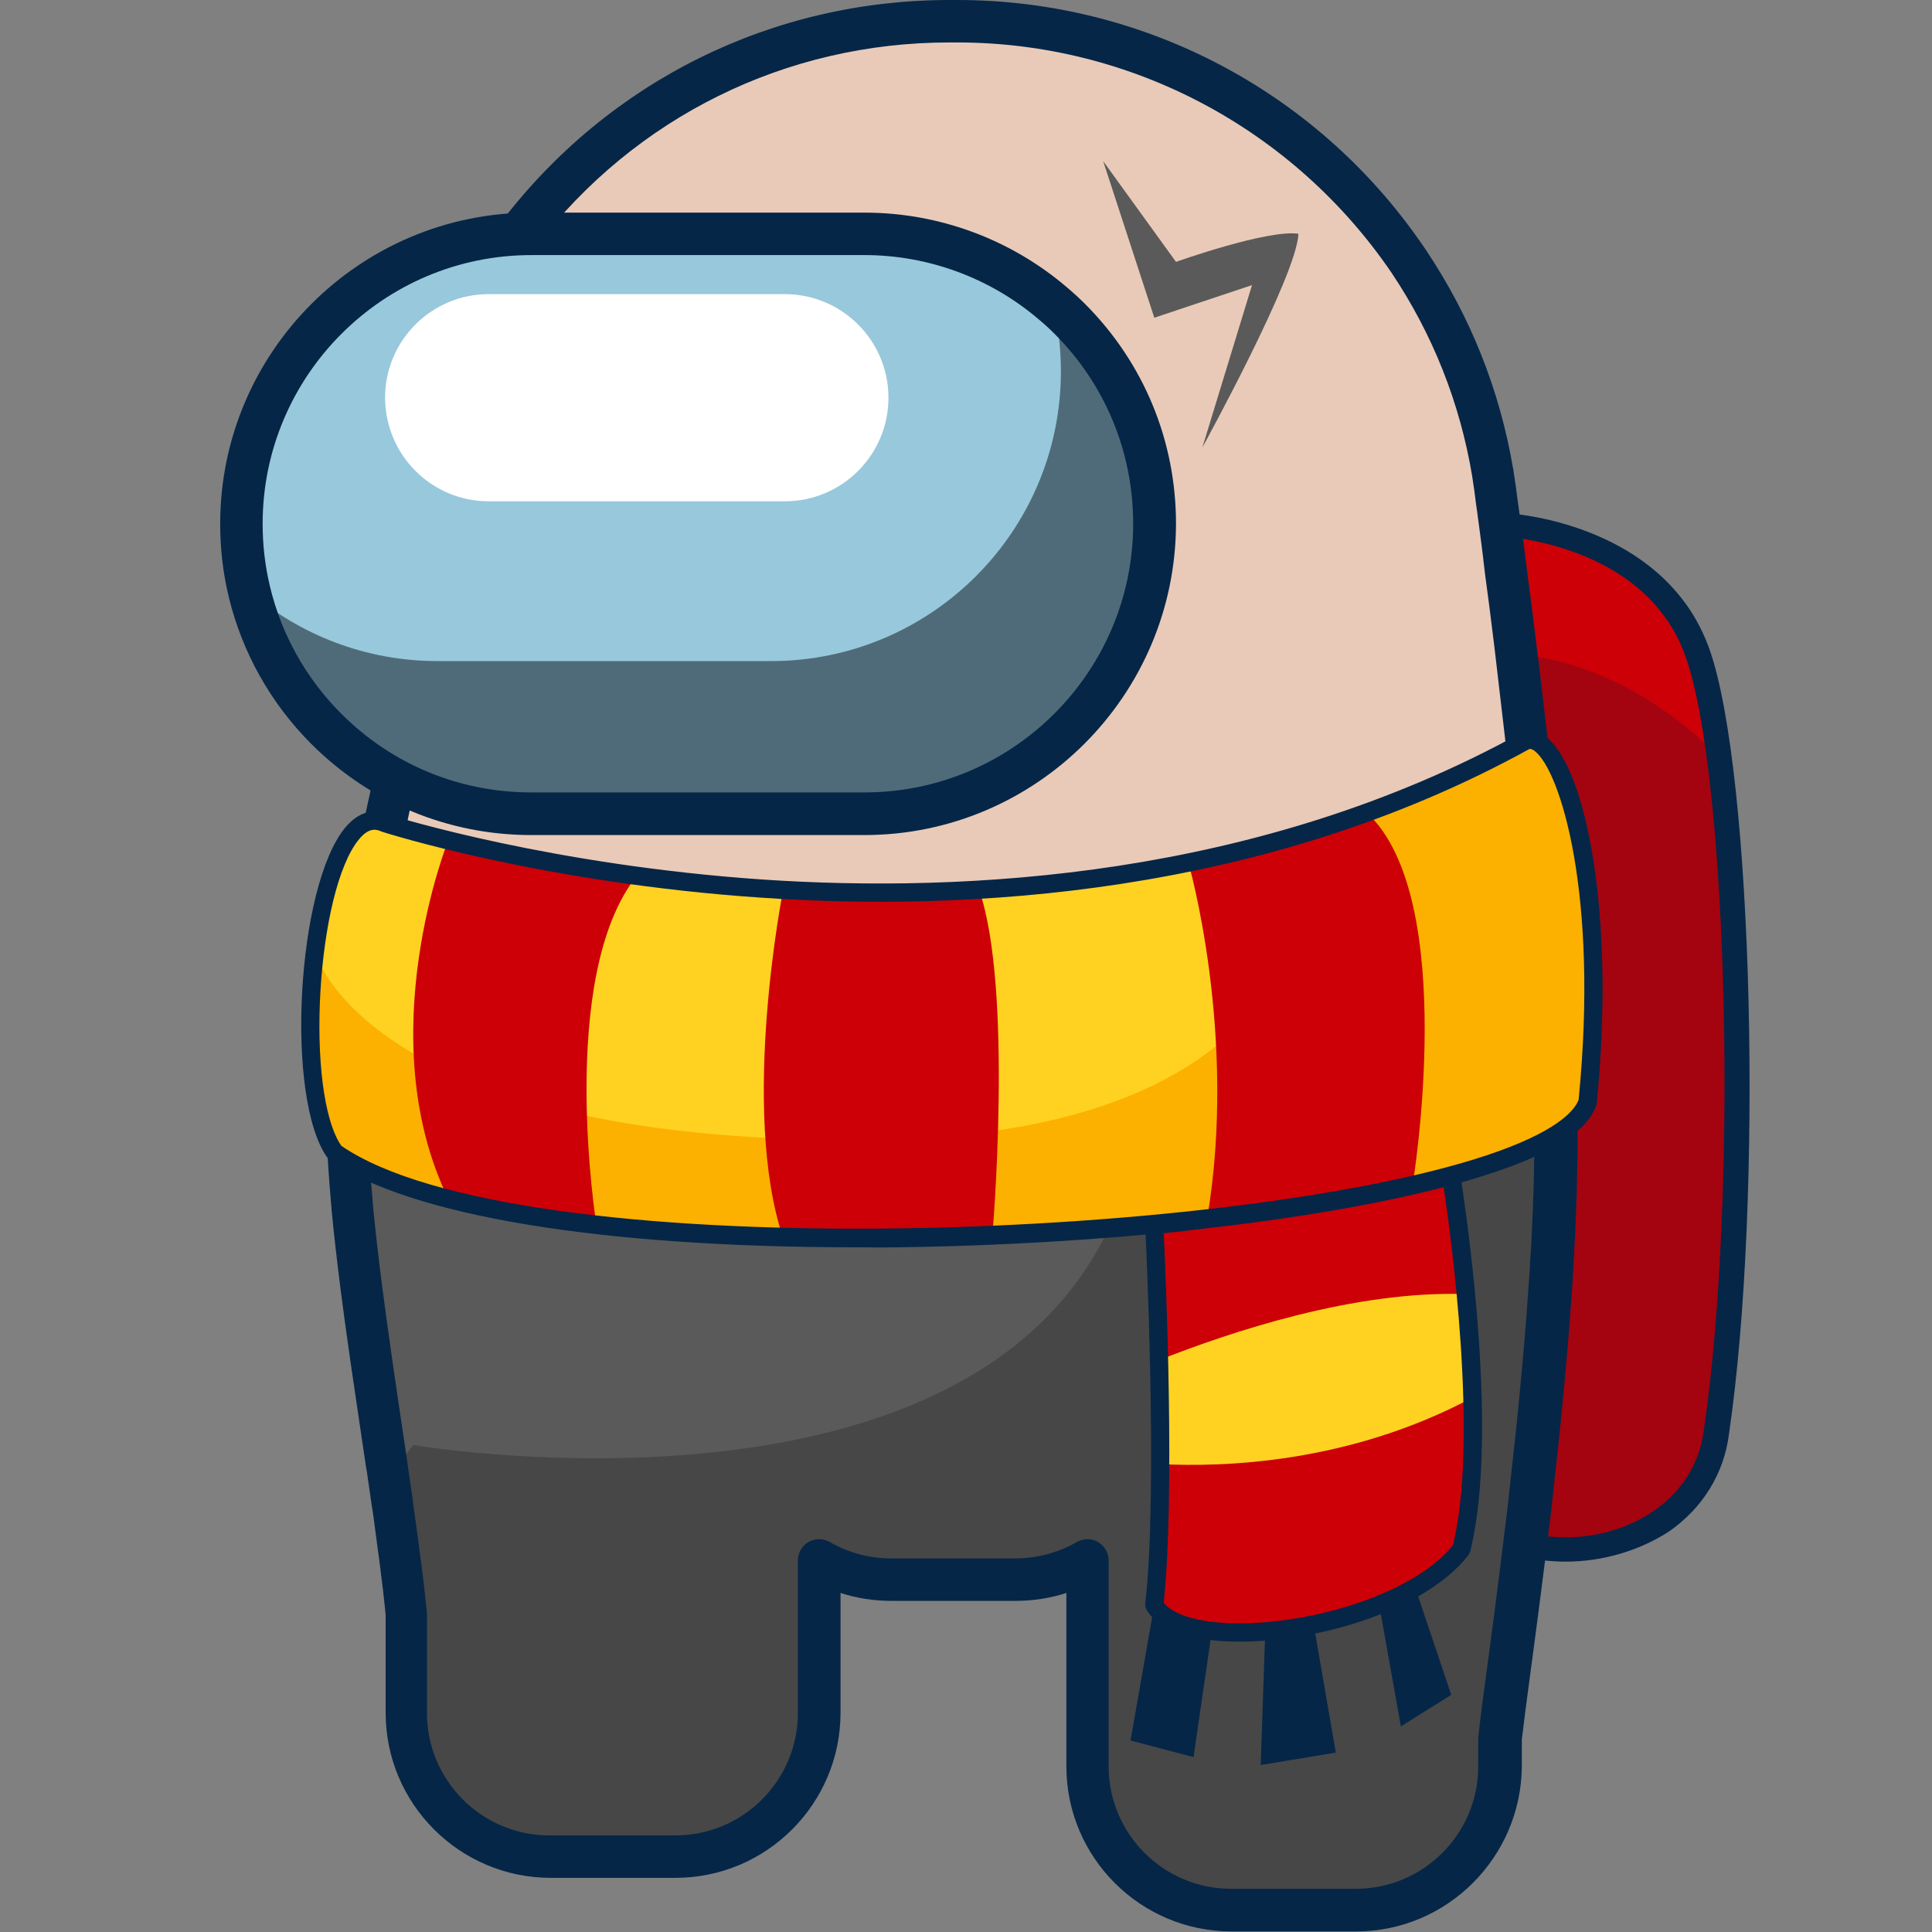<?xml version="1.0" encoding="utf-8"?>
<!-- Generator: Adobe Illustrator 25.2.1, SVG Export Plug-In . SVG Version: 6.00 Build 0)  -->
<svg version="1.1" id="Слой_1" xmlns="http://www.w3.org/2000/svg" xmlns:xlink="http://www.w3.org/1999/xlink" x="0px" y="0px"
	 viewBox="0 0 1024 1024" style="enable-background:new 0 0 1024 1024;" xml:space="preserve">
<rect x="0" y="0" width="1024" height="1024" fill="#808080" stroke="none"/>
<style type="text/css">
	.st0{fill:#CD0007;}
	.st1{fill:#A30410;}
	.st2{fill:#052647;}
	.st3{fill:#E9CAB8;}
	.st4{fill:#5A5A5A;}
	.st5{fill:#474747;}
	.st6{fill:#4F6B79;}
	.st7{fill:#98C8DC;}
	.st8{fill:#FFFFFF;}
	.st9{fill:#FFD221;}
	.st10{fill:#FCB100;}
</style>
<g>
	<path class="st0" d="M909.5,758.6c-5.9,47.2-56.8,70.7-101.4,60.1c0.4-2.9,0.7-5.9,1.1-8.9c0.3-2.4,0.6-4.9,0.9-7.4
		c0.1-0.5,0.1-1.1,0.2-1.7c0.3-2.4,0.6-4.9,0.8-7.3c0.3-2.2,0.5-4.3,0.7-6.5c1-8.9,2-18.1,3-27.4c0.4-3.5,0.7-7,1.1-10.6
		c1.2-12.3,2.4-24.7,3.4-37.2c0.2-2.3,0.4-4.7,0.6-7c0.2-2.3,0.4-4.5,0.5-6.7c0-0.1,0-0.1,0-0.2c0.5-7,1-14.1,1.5-21.1
		c0.2-2.3,0.3-4.6,0.4-7c0.1-1.6,0.2-3.3,0.3-4.9c0-0.1,0-0.2,0-0.3c0.4-7.3,0.7-14.6,1-21.8c0.1-1,0.1-2,0.1-3
		c0.1-3.6,0.3-7.3,0.4-10.9c0.1-3.9,0.2-7.7,0.3-11.5c0.2-9.9,0.2-19.6,0-28.9c-0.1-4.7-0.2-9.3-0.4-13.8
		c-0.2-5.1-0.5-10.2-0.7-15.4c0-0.7-0.1-1.4-0.1-2.2c-0.1-2.2-0.3-4.4-0.4-6.6c-0.1-1.6-0.2-3.3-0.3-5c0-0.7-0.1-1.4-0.1-2.2
		c-0.1-1-0.1-2.1-0.2-3.1c-0.3-5.1-0.7-10.2-1-15.3c-0.2-3.3-0.5-6.6-0.7-9.9c0-0.6-0.1-1.2-0.1-1.8c-0.1-1.3-0.2-2.6-0.3-3.9h0
		c-0.1-1.6-0.2-3.2-0.4-4.8c0-0.1,0-0.3,0-0.5c-0.2-3.1-0.5-6.1-0.7-9.2c0-0.5-0.1-0.9-0.1-1.3c-0.2-2.2-0.4-4.3-0.6-6.4
		c-0.3-3.6-0.6-7.2-0.9-10.8c0-0.1,0-0.3,0-0.4c-0.4-4.7-0.8-9.3-1.3-14c0-0.6-0.1-1.2-0.2-1.7c-0.1-0.8-0.2-1.6-0.2-2.4
		c-0.9-9.3-1.8-18.5-2.7-27.6c-0.2-2-0.4-3.9-0.6-5.9c-0.4-3.9-0.8-7.8-1.2-11.6c-0.2-1.9-0.4-3.8-0.6-5.7
		c-1.1-9.8-2.2-19.5-3.2-28.9c-0.2-1.5-0.4-3-0.5-4.5c-0.3-2.8-0.6-5.6-1-8.3c-0.2-1.5-0.4-3.1-0.5-4.7c-0.6-4.7-1.1-9.4-1.6-13.9
		c-0.2-1.4-0.4-2.8-0.5-4.2c-0.9-7.3-1.8-14.3-2.6-21c-0.3-2.3-0.6-4.6-0.9-6.9c-0.7-5.5-1.4-10.7-2-15.5c-0.1-1.2-0.3-2.3-0.5-3.4
		c-0.1-1.1-0.3-2.2-0.4-3.3c-0.1-1.1-0.3-2.1-0.4-3.2c-0.5-4.2-1.1-8.1-1.5-11.7c0,0,6.7,0.2,16.8,2.1c20.7,3.8,55.6,14.4,76.5,43.8
		c0,0,0,0,0.1,0c4.7,6.5,8.6,14,11.6,22.6c4.5,13,8.4,32.2,11.5,55.5C923.7,496.3,924,659.8,909.5,758.6z"/>
	<path class="st1" d="M909.5,758.6c-5.9,47.2-56.8,70.7-101.4,60.1c0.4-2.9,0.7-5.9,1.1-8.9c0.3-2.4,0.6-4.9,0.9-7.4
		c0.1-0.5,0.1-1.1,0.2-1.7c0.3-2.4,0.6-4.9,0.8-7.3c0.3-2.2,0.5-4.3,0.7-6.5c1-8.9,2-18.1,3-27.4c0.4-3.5,0.7-7,1.1-10.6
		c1.2-12.3,2.4-24.7,3.4-37.2c0.2-2.3,0.4-4.7,0.6-7c0.2-2.3,0.4-4.5,0.5-6.7c0-0.1,0-0.1,0-0.2c0.5-7,1-14.1,1.5-21.1
		c0.2-2.3,0.3-4.6,0.4-7c0.1-1.6,0.2-3.3,0.3-4.9c0-0.1,0-0.2,0-0.3c0.4-7.3,0.7-14.6,1-21.8c0.1-1,0.1-2,0.1-3
		c0.1-3.6,0.3-7.3,0.4-10.9c0.1-3.9,0.2-7.7,0.3-11.5c0.2-9.9,0.2-19.6,0-28.9c-0.1-4.7-0.2-9.3-0.4-13.8
		c-0.2-5.1-0.5-10.2-0.7-15.4c0-0.7-0.1-1.4-0.1-2.2c-0.1-2.2-0.3-4.4-0.4-6.6c-0.1-1.6-0.2-3.3-0.3-5c0-0.7-0.1-1.4-0.1-2.2
		c-0.1-1-0.1-2.1-0.2-3.1c-0.3-5.1-0.7-10.2-1-15.3c-0.2-3.3-0.5-6.6-0.7-9.9c0-0.6-0.1-1.2-0.1-1.8c-0.1-1.3-0.2-2.6-0.3-3.9h0
		c-0.1-1.6-0.2-3.2-0.4-4.8c0-0.1,0-0.3,0-0.5c-0.2-3.1-0.5-6.1-0.7-9.2c0-0.5-0.1-0.9-0.1-1.3c-0.2-2.2-0.4-4.3-0.6-6.4
		c-0.3-3.6-0.6-7.2-0.9-10.8c0-0.1,0-0.3,0-0.4c-0.4-4.7-0.8-9.3-1.3-14c0-0.6-0.1-1.2-0.2-1.7c-0.1-0.8-0.2-1.6-0.2-2.4
		c-0.9-9.3-1.8-18.5-2.7-27.6c-0.2-2-0.4-3.9-0.6-5.9c-0.4-3.9-0.8-7.8-1.2-11.6c-0.2-1.9-0.4-3.8-0.6-5.7
		c-1.1-9.8-2.2-19.5-3.2-28.9c-0.2-1.5-0.4-3-0.5-4.5c-0.3-2.8-0.6-5.6-1-8.3c-0.2-1.5-0.4-3.1-0.5-4.7c-0.6-4.7-1.1-9.4-1.6-13.9
		c28.9,2.8,68,15.3,107.7,55C923.7,496.3,924,659.8,909.5,758.6z"/>
	<g>
		<path class="st2" d="M829.8,827.7c-7.8,0-15.5-0.9-23.2-2.7c-3.2-0.8-5.3-3.8-4.9-7l1.2-10.2c0.2-2,0.5-4.1,0.8-6.1l0.2-1.6
			c0.3-2.4,0.6-4.8,0.8-7.2c0.3-2.2,0.5-4.4,0.7-6.5c1-9,2-18.1,3-27.4l1.1-10.6c1.3-13.4,2.5-25.5,3.4-37.1l0.6-7
			c0.2-1.9,0.3-3.8,0.4-5.7l0.1-1c0-0.2,0-0.3,0.1-0.5c0.5-6.9,1-13.8,1.5-20.7c0.2-2.3,0.3-4.6,0.4-6.9l0.3-4.8
			c0-0.2,0-0.5,0.1-0.7c0.4-7.2,0.7-14.3,1-21.4c0.1-1.1,0.1-2,0.1-2.9c0.1-3.7,0.3-7.4,0.4-10.9l0-1.3c0.1-3.4,0.2-6.8,0.2-10.1
			c0.2-9.8,0.2-19.5,0-28.7c-0.1-4.6-0.2-9.2-0.4-13.6c-0.2-5-0.4-10.1-0.7-15.3l-0.8-13.7c0-0.7-0.1-1.3-0.1-1.9l-0.2-3.3
			c-0.3-5-0.7-10.1-1-15.3c-0.2-2.8-0.4-5.5-0.6-8.3l-0.1-1.5c0-0.7-0.1-1.2-0.1-1.6l-0.3-3.4c0-0.2-0.1-0.5-0.1-0.7
			c-0.1-1.5-0.2-3.1-0.3-4.7c0-0.1,0-0.2,0-0.2c0-0.1,0-0.2,0-0.2c-0.2-3-0.5-6.1-0.7-9.1l-0.7-7.7c-0.3-3.3-0.6-6.5-0.8-9.8l-0.1-1
			c0-0.1,0-0.2,0-0.2c0,0,0-0.1,0-0.1l-0.1-1.3c-0.4-4.2-0.8-8.5-1.2-12.7c0-0.7-0.1-1.2-0.1-1.6l-0.2-2.7
			c-0.9-9.2-1.8-18.4-2.7-27.5l0-0.4c-0.2-1.8-0.4-3.6-0.6-5.3c-0.4-4-0.8-7.8-1.2-11.6c-0.1-1.1-0.2-2.1-0.3-3.1l-0.3-2.6
			c-0.6-5.8-1.3-11.6-1.9-17.2l-5.5-47.2c-0.9-7.3-1.8-14.3-2.6-21c-0.3-2.3-0.6-4.6-0.9-6.8l-0.9-6.7c-0.4-3-0.8-6-1.1-8.8
			c-0.1-1.2-0.3-2.3-0.4-3.3l-0.9-6.7c-0.5-4.1-1.1-8-1.5-11.6c-0.3-1.9,0.3-3.8,1.6-5.2c1.3-1.4,3.1-2.2,5-2.1
			c0.3,0,7.3,0.3,17.8,2.2c20.3,3.7,57.6,14.7,80.2,45.9c0.1,0.2,0.3,0.3,0.4,0.5c5.2,7.3,9.4,15.4,12.5,24.2
			c22.9,65.5,28.5,290.7,10.2,415.5c-2.6,21-14,39.4-31.9,51.8C868.6,822,849.4,827.7,829.8,827.7z M815.2,813.6
			c21.7,3.7,44.3-1,61.5-12.9c10.5-7.3,23.6-20.6,26.4-42.9c0,0,0-0.1,0-0.1c18.1-123.4,12.9-345.3-9.6-409.4
			c-2.6-7.4-6.1-14.3-10.5-20.5c-0.1-0.2-0.3-0.3-0.4-0.5c-19.9-28-53.9-37.8-72.4-41.2c-3.1-0.6-5.9-1-8.2-1.3
			c0.2,1.2,0.3,2.4,0.5,3.7l0.8,6.6c0.1,1,0.3,2.2,0.4,3.4c0.4,2.7,0.7,5.7,1.1,8.7l0.9,6.7c0.3,2.2,0.6,4.6,0.9,6.9
			c0.8,6.7,1.7,13.7,2.6,21l2.2,18.1c0.1,0.8,0.2,1.6,0.3,2.5l3.1,26.7c0.6,5.7,1.3,11.5,1.9,17.3l0.3,2.6c0.1,1.1,0.2,2.1,0.3,3.2
			c0.4,3.8,0.8,7.7,1.2,11.6c0.2,1.7,0.4,3.6,0.6,5.4l0,0.4c0.9,9.1,1.9,18.3,2.7,27.6l0.2,2.5c0.1,0.4,0.1,1.2,0.2,1.9
			c0.4,4,0.8,8.2,1.2,12.5l0.1,1c0.1,0.3,0.1,0.7,0.1,0.9l0.1,0.7c0.3,3.3,0.6,6.6,0.8,9.9l0.7,7.8c0.2,2.9,0.5,5.9,0.7,8.9
			c0,0.4,0.1,0.7,0.1,0.9c0.1,1.4,0.2,2.7,0.3,4c0,0.2,0.1,0.4,0.1,0.6l0.3,3.9c0.1,0.5,0.1,1.2,0.1,1.9l0.1,1.5
			c0.2,2.8,0.4,5.6,0.6,8.4c0.4,5.2,0.7,10.3,1,15.4l0.2,3.1c0.1,0.6,0.1,1.4,0.1,2.3l0.8,13.7c0.3,5.2,0.5,10.3,0.7,15.4
			c0.2,4.6,0.3,9.2,0.4,14c0.2,9.4,0.2,19.2,0,29.2c-0.1,3.4-0.1,6.8-0.2,10.2l0,1.3c-0.1,3.6-0.2,7.3-0.4,11c0,1.1-0.1,2.2-0.1,3.2
			c-0.3,7.1-0.6,14.4-1,21.7c0,0.1,0,0.3,0,0.4l-0.3,4.8c-0.1,2.3-0.3,4.7-0.4,7c-0.5,7-1,14.1-1.5,21.1h0c0,0.2,0,0.3-0.1,0.5
			l0,0.7c-0.1,1.9-0.3,3.9-0.4,5.8l-0.6,7c-1,11.6-2.1,23.8-3.4,37.3l-1.1,10.6c-1,9.3-2,18.5-3,27.5c-0.2,2.1-0.5,4.4-0.7,6.6
			c-0.3,2.4-0.5,4.9-0.8,7.3l-0.2,1.6c-0.3,2.1-0.5,4.1-0.7,6.1L815.2,813.6z M813.3,505.4C813.3,505.4,813.3,505.4,813.3,505.4
			C813.3,505.4,813.3,505.4,813.3,505.4z M811,477.5C811,477.5,811,477.5,811,477.5C811,477.5,811,477.5,811,477.5z"/>
	</g>
	<path class="st3" d="M824.5,617.3c-0.1,3.8-0.2,7.6-0.3,11.5c-0.1,3.6-0.2,7.2-0.4,10.9c0,1-0.1,2-0.1,3c-0.3,7.2-0.6,14.5-1,21.8
		c0,0.1,0,0.2,0,0.3c-0.1,1.6-0.2,3.3-0.3,4.9c-0.1,2.3-0.3,4.6-0.4,7c-0.5,7-1,14.1-1.5,21.1c-0.2,2.3-0.4,4.6-0.5,6.9
		c-0.2,2.3-0.4,4.7-0.6,7c-1,12.5-2.2,24.9-3.4,37.2c-0.4,3.6-0.7,7.1-1.1,10.6c-1,9.3-2,18.5-3,27.4c-0.2,2.2-0.5,4.4-0.7,6.5
		c-0.3,2.5-0.5,4.9-0.8,7.3c-0.1,0.5-0.1,1.1-0.2,1.7c-0.3,2.5-0.6,4.9-0.9,7.4c-0.4,3-0.7,5.9-1.1,8.9c-2.8,22.6-5.5,43.1-7.8,60.1
		c-2.6,19.3-4.6,34.2-5.4,42.5v14.9c0,42.1-34.1,76.2-76.2,76.2h-66.1c-42.1,0-76.2-34.1-76.2-76.2V827.1c-1.4,0.7-2.7,1.5-4.1,2.2
		c-0.1,0.1-0.2,0.1-0.2,0.1c-10.2,5.1-21.7,7.9-33.8,7.9h-66.1c-13.9,0-26.8-3.7-38-10.2v80.8c0,42.1-34.1,76.2-76.2,76.2h-66.1
		c-42.1,0-76.2-34.1-76.2-76.2v-52.3c-0.2-1.5-0.3-3.1-0.5-4.7c-0.6-5.9-1.3-12-2.1-18.3c-0.4-3.5-0.9-7.1-1.4-10.7
		c-0.6-4.6-1.2-9.2-1.9-13.9c-0.2-1.7-0.5-3.4-0.7-5.1c-0.2-1.7-0.5-3.4-0.7-5.2c-1-6.8-2-13.8-3-20.8c0,0,0,0,0,0
		c-4.6-30.9-9.6-63.3-13.6-94.8c-1.8-14.3-3.5-28.5-4.8-42.2c0-0.3,0-0.6-0.1-0.9c-0.1-0.5-0.1-1-0.1-1.3c0-0.2,0-0.3,0-0.5
		c-0.6-6.6-1.1-13-1.5-19.3c-1.5-22.5-1.9-43.4-0.4-61.4c0.3-3.5,0.6-7.1,1-10.8c0.4-3.7,0.8-7.4,1.3-11.2c0.1-0.4,0.1-0.8,0.2-1.1
		c0.4-3.1,0.8-6.2,1.2-9.3c0-0.3,0.1-0.6,0.1-0.9c0-0.2,0.1-0.5,0.1-0.6c0-0.4,0.1-0.8,0.2-1.2c0.3-1.7,0.5-3.4,0.7-5.1
		c0.2-1.2,0.4-2.3,0.5-3.5c0.2-1.3,0.4-2.5,0.6-3.7c0-0.4,0.1-0.7,0.2-1.1c0.3-1.9,0.6-3.8,0.9-5.7c0.4-2.1,0.7-4.1,1-6.2
		c0.3-1.4,0.5-2.9,0.7-4.3c0-0.3,0.1-0.5,0.1-0.7c0.3-1.4,0.5-2.9,0.7-4.3c0.3-1.9,0.6-3.7,1-5.5c0.1-0.7,0.3-1.4,0.4-2.2
		c0.5-2.8,1-5.6,1.5-8.3c0.6-3.2,1.2-6.2,1.8-9.3c0.1-0.3,0.1-0.6,0.2-0.9c0.7-3.4,1.4-6.8,2-10.1c2.3-11.1,4.5-21.8,6.7-31.6
		c1.3-6,2.6-11.7,3.8-17c1-4.4,2-8.5,2.9-12.4c0.3-1.3,0.6-2.5,0.9-3.7v-86.7c0-65.8,22.1-126.5,59.3-175
		C327.5,55.4,410.2,11.3,503.3,11.3h4.1C607,11.3,694.9,62,746.5,139c22.2,33.2,37.7,71.3,44.5,112.3l0,0c0,0,0.1,0.5,0.2,1.4
		c0.8,4.6,1.4,9.3,2,14c0.5,3.2,0.9,6.9,1.5,11c0.5,3.6,1,7.5,1.5,11.7c0.1,1.1,0.3,2.1,0.4,3.2c0.1,1.1,0.3,2.2,0.4,3.3
		c0.2,1.1,0.3,2.2,0.5,3.4c0.6,4.9,1.3,10.1,2,15.5c0.3,2.2,0.6,4.5,0.9,6.9c0.8,6.7,1.7,13.7,2.6,21c0.7,5.9,1.4,11.9,2.2,18.1
		c0.2,1.5,0.4,3.1,0.5,4.7c0.3,2.8,0.6,5.5,1,8.3c0.2,1.5,0.4,3,0.5,4.5c1,9.4,2.1,19.1,3.2,28.9c0.2,1.9,0.4,3.8,0.6,5.7
		c0.4,3.8,0.8,7.7,1.2,11.6c0.2,1.9,0.4,3.9,0.6,5.9c0.9,9.1,1.9,18.3,2.7,27.6c0.1,0.8,0.2,1.6,0.2,2.4c0,0.5,0.1,1.1,0.2,1.7
		c0.3,3.6,0.6,7.1,1,10.7c0.1,1.1,0.2,2.2,0.3,3.3c0,0.1,0,0.3,0,0.4c0.3,3.6,0.6,7.2,0.9,10.8c0.2,2.1,0.4,4.2,0.6,6.4v0.4
		c0,0.3,0.1,0.6,0.1,0.9c0.3,3.1,0.5,6.1,0.7,9.2c0,0.2,0,0.3,0,0.5c0.1,1.6,0.3,3.2,0.4,4.8c0.1,1.3,0.2,2.6,0.3,3.9
		c0.1,0.6,0.1,1.2,0.1,1.8c0.3,3.3,0.5,6.6,0.7,9.9c0.3,4.4,0.6,8.8,0.9,13.1c0.1,0.7,0.1,1.5,0.2,2.2c0.1,1.1,0.1,2.1,0.2,3.1
		c0,0.7,0.1,1.4,0.1,2.2c0.1,1.7,0.2,3.3,0.3,5c0,0.8,0.1,1.6,0.1,2.5c0.1,1.4,0.2,2.7,0.3,4.1c0,0.7,0.1,1.4,0.1,2.2
		c0.3,5.2,0.5,10.3,0.7,15.4c0.2,4.5,0.3,9.1,0.4,13.8C824.6,597.7,824.6,607.3,824.5,617.3z"/>
	<path class="st4" d="M824.4,617.3c-0.1,3.8-0.2,7.6-0.3,11.5c-0.1,3.6-0.2,7.2-0.4,10.9c0,1-0.1,2-0.1,3c-0.3,7.2-0.6,14.5-1,21.8
		c0,0.1,0,0.2,0,0.3c-0.1,1.6-0.2,3.3-0.3,4.9c-0.1,2.3-0.3,4.6-0.4,7c-0.5,7-1,14.1-1.5,21.1c-0.2,2.3-0.4,4.6-0.5,6.9
		c-0.2,2.3-0.4,4.7-0.6,7c-1,12.5-2.2,24.9-3.4,37.2c-0.4,3.6-0.7,7.1-1.1,10.6c-1,9.3-2,18.5-3,27.4c-0.2,2.2-0.5,4.4-0.7,6.5
		c-0.3,2.5-0.5,4.9-0.8,7.3c-0.1,0.5-0.1,1.1-0.2,1.7c-0.3,2.5-0.6,4.9-0.9,7.4c-0.4,3-0.7,5.9-1.1,8.9c-2.8,22.6-5.5,43.1-7.8,60.1
		c-2.6,19.3-4.6,34.2-5.4,42.5v14.9c0,42.1-34.1,76.2-76.2,76.2h-66.1c-42.1,0-76.2-34.1-76.2-76.2V827.1c-1.4,0.7-2.7,1.5-4.1,2.2
		c-0.1,0.1-0.2,0.1-0.2,0.1c-10.2,5.1-21.7,7.9-33.8,7.9h-66.1c-13.9,0-26.8-3.7-38-10.2v80.8c0,42.1-34.1,76.2-76.2,76.2h-66.1
		c-42.1,0-76.2-34.1-76.2-76.2v-52.3c-0.2-1.5-0.3-3.1-0.5-4.7c-0.6-5.9-1.4-12-2.1-18.3c-0.4-3.5-0.9-7.1-1.4-10.7
		c-0.6-4.6-1.2-9.2-1.9-13.9c-0.2-1.7-0.5-3.4-0.7-5.1c-0.3-1.7-0.5-3.5-0.7-5.2c-0.7-5-1.4-10.1-2.2-15.3c-0.3-1.8-0.5-3.7-0.8-5.5
		c0,0,0,0,0,0c-4.6-30.9-9.6-63.3-13.6-94.8c-1.8-14.3-3.5-28.5-4.8-42.2c0-0.3,0-0.6-0.1-0.9c-0.1-0.5-0.1-1-0.1-1.3
		c0-0.2,0-0.3,0-0.5c-0.6-6.6-1.1-13-1.5-19.3c-1.5-22.5-1.9-43.4-0.4-61.4c0.3-3.5,0.6-7.1,1-10.8c0.4-3.7,0.8-7.4,1.3-11.2
		c0.1-0.4,0.1-0.8,0.2-1.1c0.4-3.1,0.8-6.2,1.2-9.3c0-0.3,0.1-0.6,0.1-0.9c0-0.2,0.1-0.4,0.1-0.6c0-0.4,0.1-0.8,0.2-1.2
		c0.3-1.7,0.5-3.4,0.7-5.1c0.2-1.2,0.4-2.3,0.5-3.5c0.2-1.3,0.4-2.5,0.6-3.7c0-0.4,0.1-0.7,0.2-1.1c0.6-4,1.3-7.9,1.9-11.9
		c0.3-1.4,0.5-2.9,0.7-4.3c0-0.3,0.1-0.5,0.1-0.7c0.3-1.4,0.5-2.9,0.7-4.3c0.3-1.9,0.6-3.7,1-5.5c0.1-0.7,0.3-1.4,0.4-2.2
		c0.5-2.8,1-5.6,1.5-8.3c0.4-2,0.8-4.1,1.2-6.1c0.2-1.1,0.4-2.2,0.6-3.3c0.1-0.3,0.1-0.6,0.2-0.9c0.7-3.4,1.4-6.8,2-10.1
		c2.3,1,235.1,100.1,611.5-20.1c0.9,9.1,1.9,18.3,2.7,27.6c0.1,0.8,0.2,1.6,0.2,2.4c0.1,0.5,0.1,1.1,0.2,1.7c0.3,3.6,0.6,7.1,1,10.7
		c0.1,1.3,0.2,2.5,0.4,3.7c0.3,3.6,0.6,7.2,0.9,10.8c0.2,2.2,0.4,4.4,0.5,6.6c0,0.1,0,0.1,0,0.2c0.3,3.4,0.5,6.8,0.8,10.1
		c0,0.2,0,0.3,0,0.5c0.1,1.6,0.3,3.2,0.4,4.8c0.1,1.3,0.2,2.6,0.3,3.9c0.1,0.6,0.1,1.2,0.1,1.8c0.3,3.3,0.5,6.6,0.7,9.9
		c0.3,4.4,0.6,8.8,0.9,13.1c0.1,1.8,0.2,3.6,0.4,5.3c0.1,0.7,0.1,1.4,0.1,2.2c0.1,1.7,0.2,3.3,0.3,5c0,0.8,0.1,1.6,0.1,2.5
		c0.1,2.1,0.3,4.2,0.4,6.3c0.3,5.2,0.5,10.3,0.7,15.4c0.2,4.5,0.3,9.1,0.4,13.8C824.6,597.7,824.6,607.4,824.4,617.3z"/>
	<path class="st5" d="M824.4,617.3c-0.1,3.8-0.2,7.6-0.3,11.5c-0.1,3.6-0.2,7.2-0.4,10.9c0,1-0.1,2-0.1,3c-0.3,7.2-0.6,14.5-1,21.8
		c0,0.1,0,0.2,0,0.3c-0.1,1.6-0.2,3.3-0.3,4.9c-0.1,2.3-0.3,4.6-0.4,7c-0.5,7-1,14.1-1.5,21.1c-0.2,2.3-0.4,4.6-0.5,6.9
		c-0.2,2.3-0.4,4.7-0.6,7c-1,12.5-2.2,24.9-3.4,37.2c-0.4,3.6-0.7,7.1-1.1,10.6c-1,9.3-2,18.5-3,27.4c-0.2,2.2-0.5,4.4-0.7,6.5
		c-0.3,2.5-0.5,4.9-0.8,7.3c-0.1,0.5-0.1,1.1-0.2,1.7c-0.3,2.5-0.6,4.9-0.9,7.4c-0.4,3-0.7,5.9-1.1,8.9c-2.8,22.6-5.5,43.1-7.8,60.1
		c-2.6,19.3-4.6,34.2-5.4,42.5v14.9c0,42.1-34.1,76.2-76.2,76.2h-66.1c-42.1,0-76.2-34.1-76.2-76.2V827.1c-1.4,0.7-2.7,1.5-4.1,2.2
		c-0.1,0.1-0.2,0.1-0.2,0.1c-10.2,5.1-21.7,7.9-33.8,7.9h-66.1c-13.9,0-26.8-3.7-38-10.2v80.8c0,42.1-34.1,76.2-76.2,76.2h-66.1
		c-42.1,0-76.2-34.1-76.2-76.2v-52.3c-0.2-1.5-0.3-3.1-0.5-4.7c-0.6-5.9-1.4-12-2.1-18.3c-0.4-3.5-0.9-7.1-1.4-10.7
		c-0.6-4.6-1.2-9.2-1.9-13.9c-0.2-1.7-0.5-3.4-0.7-5.1c-0.3-1.7-0.5-3.5-0.7-5.2c-0.7-5-1.4-10.1-2.2-15.3
		c7.9-10.2,12.9-16.5,12.9-16.5S582.3,827.8,605.3,584c83.7-53.5,156.7-80.5,213.4-90.2c0,0.1,0,0.1,0,0.2c0.3,3.4,0.5,6.8,0.8,10.1
		c0,0.2,0,0.3,0,0.5c0.1,1.6,0.3,3.2,0.4,4.8c0.1,1.3,0.2,2.6,0.3,3.9c0.1,0.6,0.1,1.2,0.1,1.8c0.3,3.3,0.5,6.6,0.7,9.9
		c0.3,4.4,0.6,8.8,0.9,13.1c0.1,1.8,0.2,3.6,0.4,5.3c0.1,0.7,0.1,1.4,0.1,2.2c0.1,1.7,0.2,3.3,0.3,5c0,0.8,0.1,1.6,0.1,2.5
		c0.1,2.1,0.3,4.2,0.4,6.3c0.3,5.2,0.5,10.3,0.7,15.4c0.2,4.5,0.3,9.1,0.4,13.8C824.6,597.7,824.6,607.4,824.4,617.3z"/>
	<g>
		<path class="st2" d="M718.8,1023.7h-66.1c-48.2,0-87.5-39.2-87.5-87.5v-91.9c-8.6,2.8-17.7,4.2-26.8,4.2h-66.1
			c-9.1,0-18.2-1.4-26.8-4.2v63.5c0,48.2-39.2,87.5-87.5,87.5h-66.1c-48.2,0-87.5-39.2-87.5-87.5v-51.7l-0.4-4.2
			c-0.6-5.8-1.3-11.9-2.1-18c-0.4-3.2-0.8-6.3-1.2-9.5l-0.2-1.2c-0.6-4.5-1.2-9.1-1.8-13.6l-0.7-5.4c-0.2-1.3-0.4-2.6-0.6-4
			l-0.2-1.1c-0.8-5.7-1.7-11.5-2.5-17.3l-0.4-2.7c-0.1-0.3-0.1-0.6-0.2-0.9l-2.5-16.8c-3.8-25.7-7.8-52.2-11.1-78.1
			c-2-15.9-3.6-29.8-4.8-42.5c0-0.2,0-0.5,0-0.7l-0.1-1c0-0.2-0.1-0.5-0.1-0.7c0-0.1,0-0.3,0-0.4c-0.6-6.6-1.1-13.1-1.5-19.4
			c-1.7-25-1.8-45.6-0.4-63.1c0.3-3.6,0.7-7.3,1.1-11.1c0.4-3.7,0.8-7.5,1.3-11.3c0-0.2,0.1-0.4,0.1-0.6c0-0.3,0.1-0.6,0.1-0.8
			c0.4-3,0.8-6,1.2-9.1c0.1-0.5,0.1-1,0.2-1.4l0-0.1c0.1-0.6,0.2-1.2,0.2-1.7l1.8-11.9c0.1-0.5,0.1-1,0.2-1.5l0-0.2
			c0.3-1.8,0.6-3.6,0.9-5.4l1.7-10.3c0.1-0.4,0.1-0.8,0.2-1.2l0.7-4.1c0.3-1.8,0.7-3.7,1-5.6l3.1-16.6c0.2-1,0.4-2.2,0.7-3.4
			c0.1-0.4,0.1-0.8,0.2-1.2c2.4-12.6,5.3-26.3,8.7-41.7c1.3-6,2.6-11.7,3.8-17.1l3.5-14.9v-85.3c0-66.4,21.3-129.3,61.7-181.8
			C323.1,42.7,409.5,0,503.3,0h4.1c99.9,0,192.8,49.6,248.5,132.7c23.5,35.1,39,74,46.1,115.8c0.1,0.4,0.2,0.7,0.2,1.1l0.2,1.4
			c0.7,4.5,1.4,9.2,2,14.3c0.3,2.2,0.7,4.9,1.1,7.9l0.4,2.9c0.5,3.6,1,7.5,1.6,11.7l0.6,4.7c0.1,0.6,0.2,1.2,0.2,1.8
			c0.2,1.2,0.3,2.4,0.5,3.6c0.3,2.6,0.7,5.6,1.1,8.7l0.9,6.7c0.3,2.2,0.6,4.6,0.9,6.9c0.8,6.6,1.7,13.7,2.6,21l2.2,18.1
			c0.1,0.8,0.2,1.6,0.3,2.5l3.1,26.7c0.6,5.7,1.3,11.5,1.9,17.3l0.3,2.5c0.1,1.1,0.2,2.2,0.3,3.3c0.4,3.8,0.8,7.7,1.2,11.6
			c0.2,1.7,0.4,3.6,0.6,5.4l0,0.4c0.9,9.1,1.9,18.3,2.7,27.6l0.2,2.3c0.1,0.7,0.1,1.3,0.2,2c0.4,4.2,0.8,8.4,1.2,12.6l0.1,0.9
			c0.1,0.4,0.1,0.8,0.1,1.1l0.1,0.6c0.3,3.3,0.6,6.6,0.9,9.9l0.7,7.8c0.2,2.8,0.5,5.8,0.7,8.8c0,0.4,0.1,0.8,0.1,1.1
			c0.1,1.3,0.2,2.5,0.3,3.8c0,0.2,0.1,0.5,0.1,0.7l0.3,3.9c0.1,0.5,0.1,1.2,0.1,2l0.1,1.4c0.2,2.8,0.4,5.6,0.6,8.4
			c0.4,5.2,0.7,10.3,1,15.4l0.2,3c0.1,0.8,0.1,1.7,0.2,2.5l0.8,13.7c0.3,5.1,0.5,10.3,0.7,15.4c0.2,4.7,0.3,9.3,0.4,14.1
			c0.2,9.5,0.2,19.3,0,29.3c0,0,0,0,0,0c-0.1,3.4-0.1,6.8-0.2,10.3l0,1.3c-0.1,3.7-0.2,7.3-0.4,11c0,1.1-0.1,2.3-0.1,3.4
			c-0.3,7-0.6,14.3-1,21.7c0,0.2,0,0.4,0,0.6l-0.3,4.7c-0.1,2.3-0.3,4.7-0.4,7.1c-0.4,7-1,14.1-1.5,21.2c-0.1,2.1-0.3,4.3-0.5,6.5
			l-0.6,7.6c-1,11.6-2.1,23.9-3.4,37.4l-1.1,10.6c-1,9.4-2,18.6-3,27.6c-0.2,2.1-0.5,4.4-0.7,6.6c-0.2,2.4-0.5,4.9-0.8,7.3l-0.2,1.6
			c-0.3,2.6-0.6,5-0.9,7.3l-1.1,9c-2.9,23.4-5.7,44.5-7.8,60.3l-0.6,4.3c-2.2,16.5-3.9,29.6-4.8,37.3v14.3
			C806.2,984.4,767,1023.7,718.8,1023.7z M576.4,815.8c2,0,4,0.5,5.7,1.6c3.4,2,5.5,5.7,5.5,9.7v109.1c0,35.8,29.1,64.9,64.9,64.9
			h66.1c35.8,0,64.9-29.1,64.9-64.9v-14.9c0-0.4,0-0.8,0.1-1.2c0.8-7.9,2.6-21.4,4.9-38.5l0.6-4.4c2.1-15.7,4.9-36.7,7.7-60l1.1-8.8
			c0.3-2.5,0.6-5,0.9-7.5l0.2-1.6c0.3-2.3,0.6-4.7,0.8-7.2c0.3-2.3,0.5-4.4,0.7-6.5c1-9,2-18.2,3-27.4l1.1-10.6
			c1.3-13.4,2.4-25.5,3.4-37l0.6-7.6c0.2-2.1,0.3-4.1,0.5-6.2c0.5-7.1,1-14.1,1.5-21.1c0.2-2.3,0.3-4.6,0.4-6.9l0.3-4.7
			c0-0.3,0-0.6,0.1-1c0.4-7.1,0.7-14.2,1-21.2c0.1-1.1,0.1-2,0.1-2.8c0.1-3.7,0.3-7.3,0.4-10.9l0-1.3c0.1-3.4,0.2-6.7,0.2-10.1l0,0
			c0.2-9.8,0.2-19.4,0-28.6c-0.1-4.6-0.3-9.1-0.4-13.6c-0.2-4.9-0.4-10-0.7-15.2l-0.8-13.7c0-0.7-0.1-1.3-0.1-1.8c0-0.1,0-0.2,0-0.4
			l-0.2-3.1c-0.3-5-0.7-10.1-1-15.2c-0.2-2.7-0.4-5.5-0.6-8.3l-0.1-1.5c0-0.7-0.1-1.1-0.1-1.5l-0.3-3.4c-0.1-0.3-0.1-0.7-0.1-1
			c-0.1-1.5-0.2-3-0.3-4.6c0-0.1,0-0.2,0-0.3c0-0.1,0-0.2,0-0.3c-0.2-3-0.5-6.1-0.7-9.1l-0.7-7.6c-0.3-3.3-0.6-6.6-0.8-9.8l-0.1-1
			c0-0.1,0-0.2,0-0.3c0,0,0-0.1,0-0.1l-0.1-1.3c-0.4-4.2-0.8-8.4-1.2-12.7c0-0.2,0-0.3,0-0.5c0-0.3-0.1-0.7-0.1-1c0-0.1,0-0.3,0-0.4
			l-0.2-2.4c-0.9-9.1-1.8-18.3-2.7-27.4l0-0.5c-0.2-1.8-0.3-3.5-0.5-5.2c-0.4-4.1-0.8-7.9-1.2-11.7c-0.1-1.1-0.2-2.1-0.3-3.1
			l-0.3-2.7c-0.6-5.8-1.3-11.5-1.9-17.2l-5.5-47.1c-0.9-7.3-1.8-14.3-2.6-20.9c-0.3-2.4-0.6-4.6-0.9-6.8l-0.9-6.7
			c-0.4-3-0.8-6-1.1-8.8c-0.1-1.2-0.3-2.2-0.4-3.2c0-0.1,0-0.2,0-0.4l-0.8-6.4c-0.5-4.1-1-7.9-1.5-11.5l-0.4-2.9
			c-0.4-2.9-0.7-5.6-1.1-8c-0.6-5-1.2-9.4-1.9-13.8l-0.1-0.7c-0.1-0.2-0.1-0.4-0.1-0.7c-6.5-38.9-20.9-75.2-42.8-107.9
			C685.6,68.4,599.7,22.5,507.3,22.5h-4.1c-86.7,0-166.6,39.5-219.3,108.3c-37.3,48.6-57,106.7-57,168.1v86.7c0,0.9-0.1,1.8-0.3,2.7
			l-3.8,16c-1.2,5.2-2.5,10.9-3.8,16.8c-3.4,15.4-6.2,29-8.7,41.5c0,0.2-0.1,0.4-0.1,0.6l-0.1,0.4c-0.2,1-0.4,2-0.6,3l-3.1,16.6
			c-0.4,1.9-0.7,3.6-1,5.4l-0.8,4.3c0,0.1,0,0.2-0.1,0.4c0,0.1,0,0.3-0.1,0.4l-1.8,10.5c-0.3,1.7-0.5,3.4-0.8,5.1l-0.1,0.4
			c0,0.1,0,0.3-0.1,0.3c0,0.2-0.1,0.5-0.1,0.7l-1.9,12.8c0,0.3-0.1,0.5-0.1,0.8l-0.1,0.4c0,0.2,0,0.3-0.1,0.5c0,0.2,0,0.4-0.1,0.5
			c-0.4,3-0.8,6.1-1.2,9.1c0,0.2-0.1,0.4-0.1,0.7c0,0.2,0,0.4-0.1,0.6c-0.4,3.6-0.8,7.3-1.2,10.8c-0.4,3.6-0.7,7.1-1,10.6
			c-1.4,16.3-1.2,35.9,0.4,59.7c0.4,6.2,0.9,12.6,1.5,19.1c0,0.1,0,0.2,0,0.3c0,0.1,0,0.2,0,0.3l0.1,0.7c0.1,0.6,0.1,1.1,0.1,1.6
			c1.2,12.4,2.7,25.9,4.7,41.4c3.3,25.7,7.2,52.1,11,77.6l2.4,16.2c0.1,0.3,0.1,0.5,0.1,0.8l0.5,3.5c0.9,5.9,1.7,11.7,2.5,17.4
			l0.1,1c0.2,1.5,0.4,2.9,0.6,4.3l0.7,5.1c0.7,4.8,1.3,9.4,1.9,13.9l0.1,1.1c0.4,3.3,0.9,6.5,1.3,9.7c0.8,6.1,1.5,12.4,2.1,18.5
			l0.5,4.7c0,0.4,0.1,0.8,0.1,1.2v52.3c0,35.8,29.1,64.9,64.9,64.9H358c35.8,0,64.9-29.1,64.9-64.9v-80.8c0-4,2.1-7.7,5.6-9.8
			c3.5-2,7.8-2,11.3,0c9.8,5.7,21.1,8.7,32.4,8.7h66.1c9.8,0,19.7-2.3,28.5-6.6c0.1-0.1,0.3-0.1,0.4-0.2c1.2-0.6,2.5-1.3,3.7-2
			C572.7,816.3,574.5,815.8,576.4,815.8z M175.7,639.9C175.7,639.9,175.7,639.9,175.7,639.9C175.7,639.9,175.7,639.9,175.7,639.9z
			 M824.5,617.3L824.5,617.3L824.5,617.3z M199.6,525.5c0,0,0,0.1,0,0.1C199.6,525.6,199.6,525.6,199.6,525.5z M808.6,506.3
			C808.6,506.4,808.6,506.4,808.6,506.3C808.6,506.4,808.6,506.4,808.6,506.3z M204.5,494C204.5,494,204.5,494,204.5,494
			C204.5,494,204.5,494,204.5,494z M204.5,493.9c0,0,0,0.1,0,0.1C204.5,493.9,204.5,493.9,204.5,493.9z M204.5,493.8
			C204.5,493.8,204.5,493.8,204.5,493.8C204.5,493.8,204.5,493.8,204.5,493.8z M806.3,478.6C806.3,478.6,806.3,478.6,806.3,478.6
			C806.3,478.6,806.3,478.6,806.3,478.6z M806,476.4C806,476.4,806,476.4,806,476.4C806,476.4,806,476.4,806,476.4z M210,464
			C210,464,210,464,210,464C210,464,210,464,210,464z M210,464C210,464,210,464,210,464C210,464,210,464,210,464z M210,463.9
			C210,463.9,210,464,210,463.9C210,464,210,463.9,210,463.9z M210,463.9C210,463.9,210,463.9,210,463.9
			C210,463.9,210,463.9,210,463.9z M210.3,462.9l0,0.1C210.2,462.9,210.3,462.9,210.3,462.9z"/>
	</g>
	<g>
		<path class="st6" d="M127.9,277.6c0,12.4,1.5,24.4,4.2,35.9c6.7,28,21.1,53.1,40.8,72.8c27.8,27.8,66.2,45,108.7,45h176.6
			c84.9,0,153.7-68.8,153.7-153.7c0-42.4-17.2-80.9-45-108.7c-2.8-2.8-5.8-5.5-8.8-8.2c-26.8-23-61.7-36.9-99.9-36.9H281.6
			C196.7,124,127.9,192.8,127.9,277.6z"/>
		<path class="st7" d="M127.9,277.6c0,12.4,1.5,24.4,4.2,35.9c26.9,23,61.7,36.9,99.9,36.9h176.6c84.9,0,153.7-68.8,153.7-153.7
			c0-12.4-1.5-24.4-4.2-35.9c-26.8-23-61.7-36.9-99.9-36.9H281.6C196.7,124,127.9,192.8,127.9,277.6z"/>
		<path class="st8" d="M259,265.7h157c30.3,0,54.9-24.6,54.9-54.9v0c0-30.3-24.6-54.9-54.9-54.9H259c-30.3,0-54.9,24.6-54.9,54.9v0
			C204.2,241.1,228.7,265.7,259,265.7z"/>
		<g>
			<path class="st2" d="M458.1,442.6H281.6c-44.1,0-85.5-17.2-116.6-48.3c-21.6-21.6-36.7-48.6-43.8-78.1c-3-12.5-4.5-25.4-4.5-38.5
				c0-91,74-165,165-165h176.6c39.3,0,77.4,14.1,107.2,39.6c3.2,2.7,6.4,5.6,9.5,8.7c31.2,31.2,48.3,72.6,48.3,116.6
				C623.1,368.6,549.1,442.6,458.1,442.6z M281.6,135.2c-78.5,0-142.4,63.9-142.4,142.4c0,11.3,1.3,22.5,3.9,33.3
				c6.1,25.5,19.2,48.8,37.8,67.4c26.9,26.9,62.6,41.7,100.7,41.7h176.6c78.5,0,142.4-63.9,142.4-142.4c0-38-14.8-73.8-41.7-100.7
				c-2.7-2.7-5.4-5.2-8.2-7.5c-25.7-22-58.6-34.2-92.5-34.2H281.6z"/>
		</g>
	</g>
	<path class="st9" d="M774.6,821.2c-32.9,42.8-145.7,58-162.8,29.5c2.2-19.6,3.1-46.7,3.2-74.7c0-18.7-0.2-37.7-0.6-55.2
		c-0.9-39.9-2.5-71.6-2.5-71.6c45.3-3.3,157.3-26.2,157.3-26.2s4.4,27.1,7.8,62.9c1.6,17,3,36,3.5,54.9
		C781.3,770.2,780.1,799.6,774.6,821.2z"/>
	<path class="st0" d="M776.9,685.9c-59.2-2-125.1,20.2-162.6,35c-0.9-39.9-2.5-71.6-2.5-71.6c45.3-3.3,157.3-26.2,157.3-26.2
		S773.6,650.2,776.9,685.9z"/>
	<path class="st0" d="M774.6,821.2c-32.9,42.8-145.7,58-162.8,29.5c2.2-19.6,3.1-46.7,3.2-74.7c33.1,1.7,100.1-0.3,165.5-35.3
		C781.3,770.2,780.1,799.6,774.6,821.2z"/>
	<g>
		<path class="st2" d="M657.2,870.1c-2.9,0-5.8-0.1-8.5-0.2c-14.7-0.9-33.7-4.4-41-16.7c-0.5-0.9-0.8-2-0.7-3
			c7-61.3,0-199.4,0-200.8c-0.1-2.6,1.9-4.9,4.5-5.1c44.5-3.2,155.6-25.8,156.7-26.1c1.3-0.3,2.6,0,3.7,0.8c1.1,0.7,1.8,1.9,2,3.2
			c0.9,5.5,21.8,135.2,5.3,200.2c-0.2,0.6-0.5,1.2-0.9,1.8C756.5,852.7,700.2,870.1,657.2,870.1z M616.8,849.5
			c4.7,5.9,16.3,9.8,32.4,10.7c40.1,2.3,99.2-14,120.9-41.2c13.8-56.3-1.3-165.8-5-190.3c-21.6,4.3-106.2,21-148.3,24.9
			C618,678.2,622.8,793.2,616.8,849.5z"/>
	</g>
	<path class="st9" d="M841.4,584c-23,70.6-550,106.8-664,26.8c-13-17.9-15.6-65.2-10.5-106.2c5.3-41.9,18.6-77.2,37.2-68.3
		c0,0,247.1,79.8,490.4,4.4c38.5-11.9,76.9-27.7,114.2-48.3C827.2,386.2,853.4,462.9,841.4,584z"/>
	<path class="st10" d="M841.4,584c-23,70.6-550,106.8-664,26.8c-13-17.9-15.6-65.2-10.5-106.2c0,0,26.9,100.7,289.9,99.6
		c262.9-1.1,237.7-163.5,237.7-163.5c38.5-11.9,76.9-27.7,114.2-48.3C827.2,386.2,853.4,462.9,841.4,584z"/>
	<path class="st0" d="M237.6,445.4c0,0-41.8,104,0,190c31.9,8.2,78.5,13.7,78.5,13.7s-21.1-131.6,21.5-185
		C297.6,458,237.6,445.4,237.6,445.4z"/>
	<path class="st0" d="M415.1,471.6c0,0-23.1,116.1,0,184.6c35.2,0.6,110.9-1.6,110.9-1.6s11.2-130.5-7.1-183.1
		C478.7,473,415.1,471.6,415.1,471.6z"/>
	<path class="st0" d="M629.9,457.3c0,0,26.3,91.2,9.9,188.6c51.6-6.9,108.9-17.8,108.9-17.8s25.2-151.8-24.3-197.4
		C689,442.5,629.9,457.3,629.9,457.3z"/>
	<g>
		<path class="st2" d="M454,661.1c-135.8,0-237.2-16.8-279.3-46.3c-0.4-0.3-0.8-0.7-1.1-1.1c-22.6-31.1-16.5-144.1,9.5-175.2
			c9-10.7,18.1-8.9,22.9-6.7c5.4,1.7,86.9,26.8,198.7,34.4c106,7.1,261.8-0.6,401.8-77.9c0.2-0.1,0.5-0.3,0.8-0.3
			c2.9-1,7.3-1.3,12.4,2.8c20.9,16.6,36.6,93.6,26.6,193.8c0,0.3-0.1,0.7-0.2,1c-4.4,13.4-22.3,25.2-54.9,36
			c-69.2,23.1-196.6,38.6-324.7,39.6C462.3,661.1,458.1,661.1,454,661.1z M180.9,607.3c93.7,64.4,469.6,50.9,607.2,5
			c37.1-12.4,46.4-23.6,48.6-29.4c10.8-109.1-9.7-174.1-23.1-184.7c-1.2-1-2.2-1.4-3-1.2c-142,78.3-299.6,86.1-406.9,78.8
			c-116.2-7.8-200.2-34.6-201-34.9c-0.2-0.1-0.4-0.2-0.6-0.2c-2.8-1.3-6.6-2.1-11.7,4C167.6,472,161.5,578.9,180.9,607.3z"/>
	</g>
	<path class="st2" d="M611.8,850.7l-12.6,71.8l33.4,8.8l9.7-66.8C642.4,864.5,620.5,862.2,611.8,850.7z"/>
	<polygon class="st2" points="670.6,864.8 668.2,935.5 708,928.9 696.3,861.1 	"/>
	<polygon class="st2" points="731,850.7 742.5,915 769.2,898.3 750.1,841.5 	"/>
	<path class="st4" d="M584.7,85.4l27.1,83l51.8-17.3l-26.3,86c0,0,50.1-91.1,50.9-113.2c-16.4-2.4-64.9,14.9-64.9,14.9L584.7,85.4z"
		/>
</g>
</svg>
